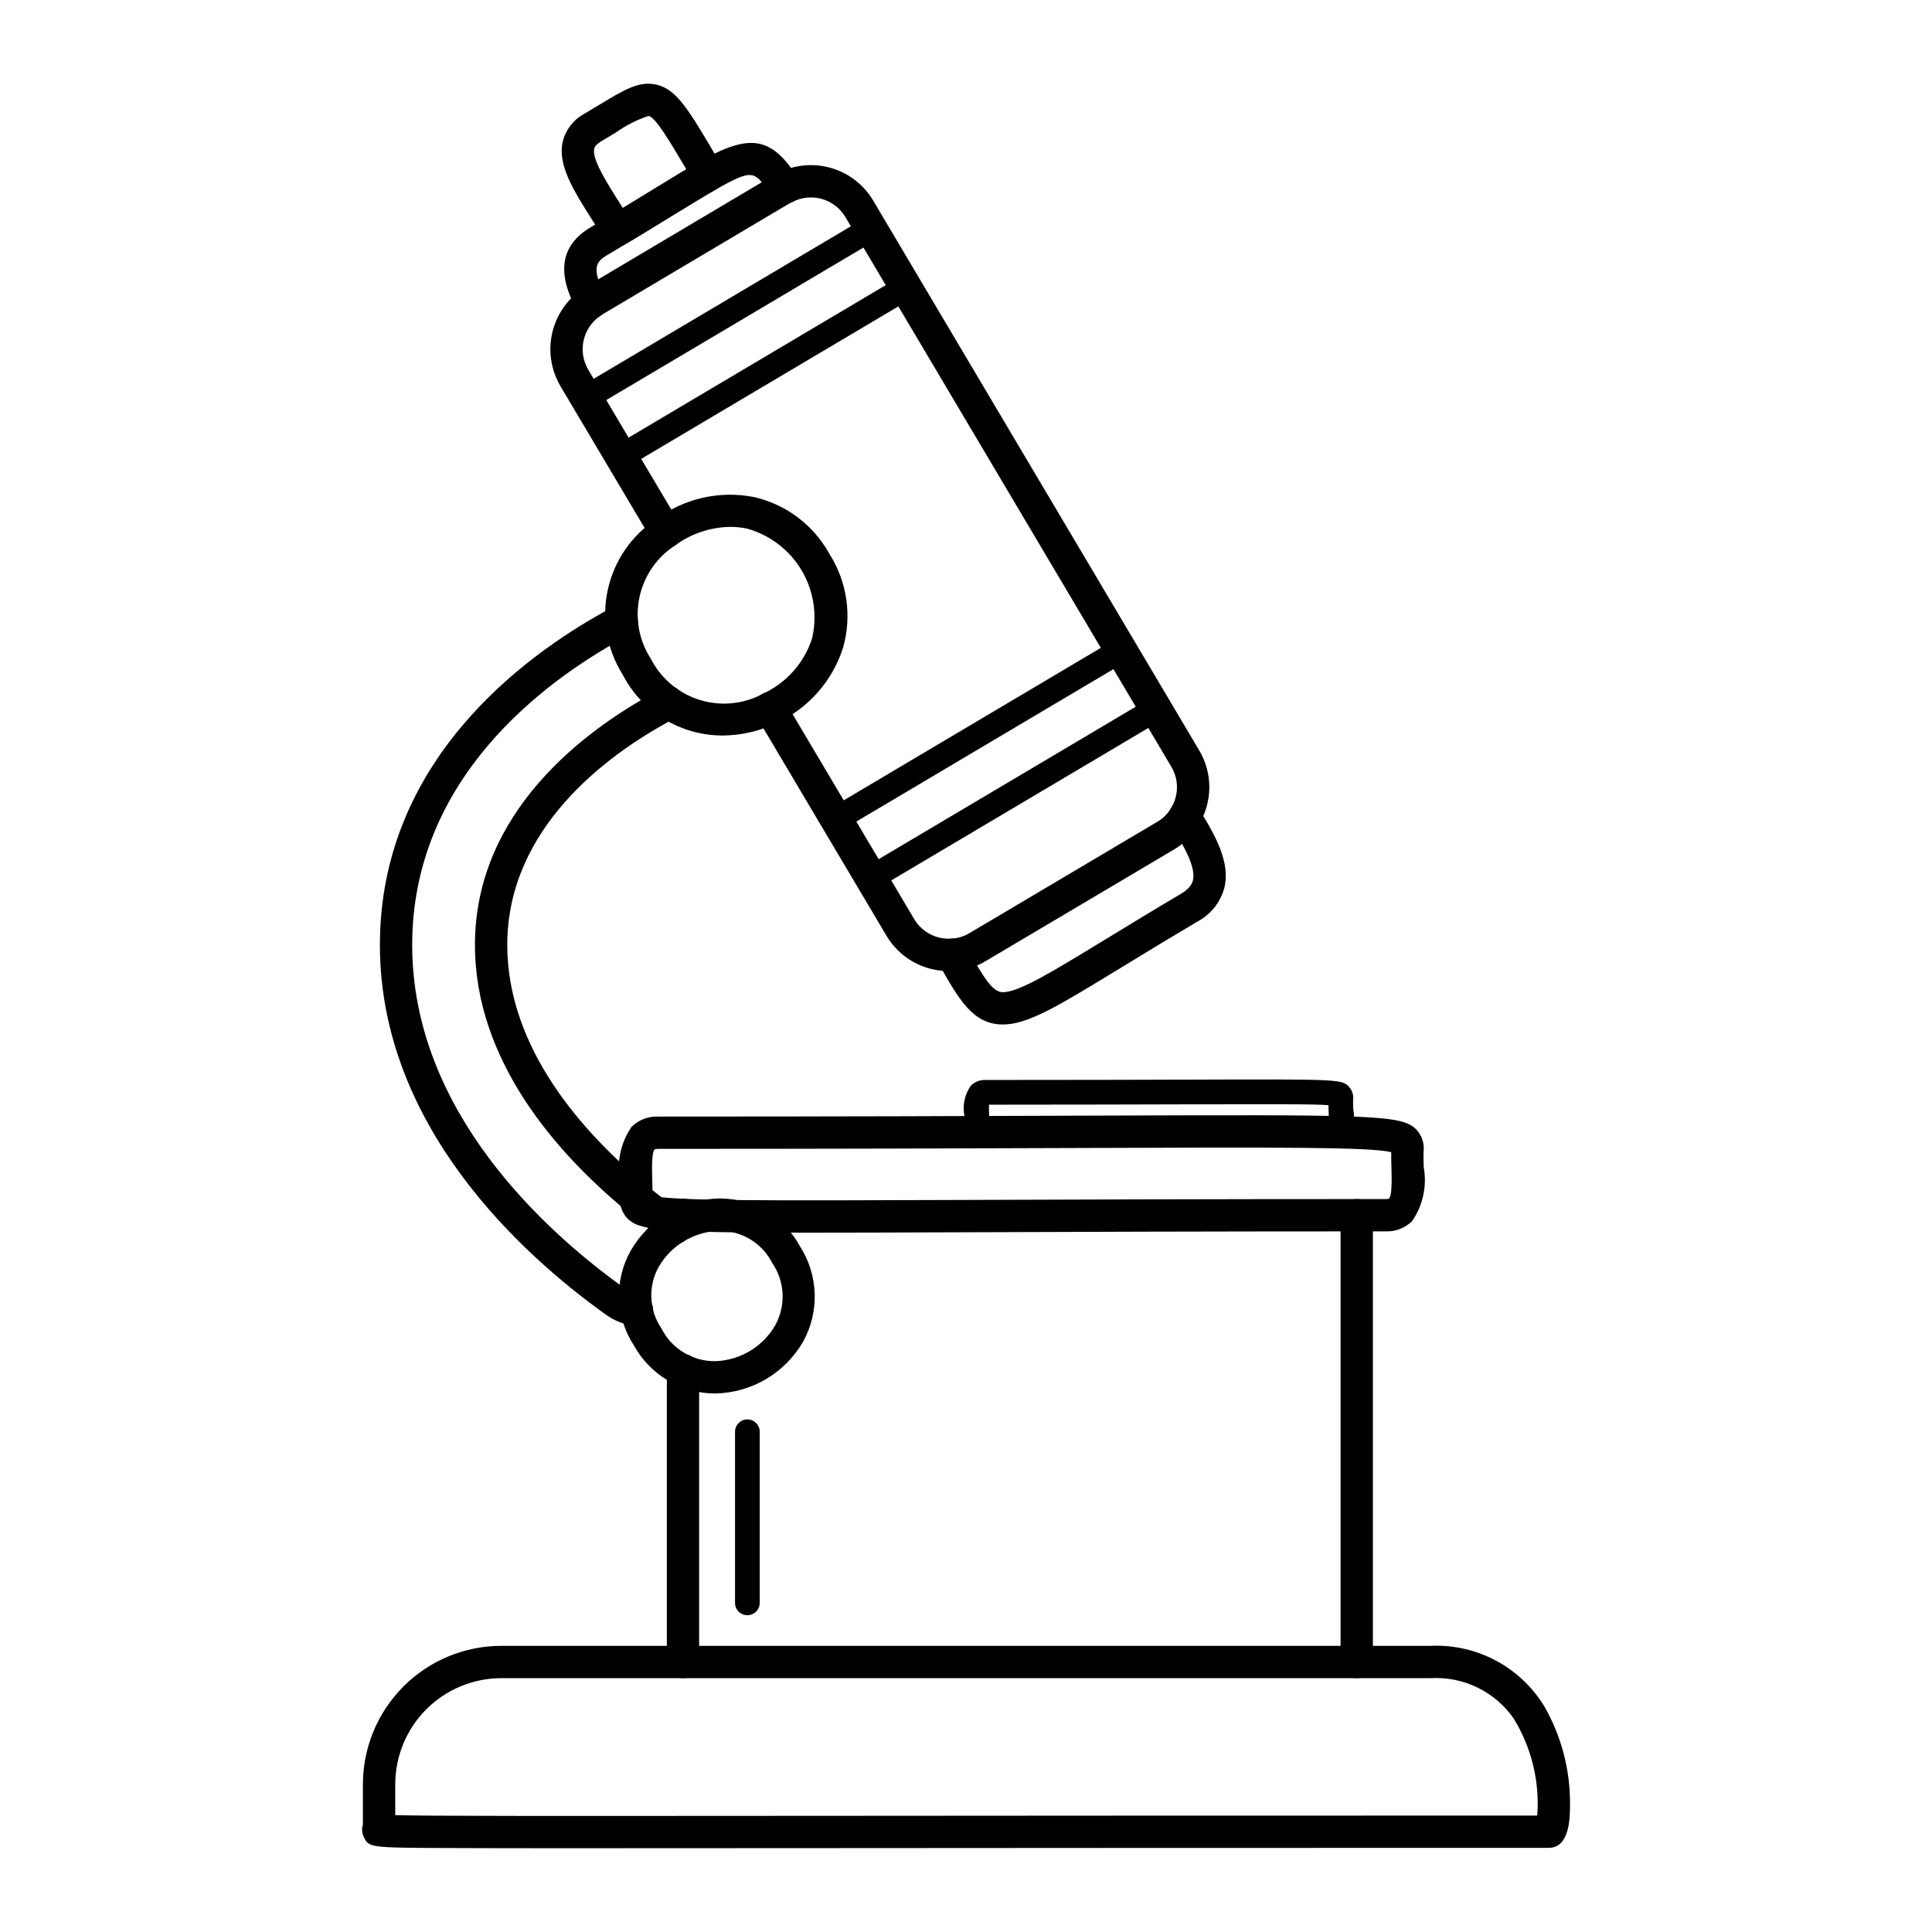 <?xml version="1.0" encoding="UTF-8"?>
<!-- Uploaded to: ICON Repo, www.svgrepo.com, Generator: ICON Repo Mixer Tools -->
<svg fill="#000000" width="800px" height="800px" version="1.1" viewBox="144 144 512 512" xmlns="http://www.w3.org/2000/svg">
 <g>
  <path d="m395.3 401.34c-6.738-0.016-12.969-3.582-16.391-9.387l-34.465-58.09c-0.594-0.977-0.77-2.148-0.496-3.258 0.277-1.109 0.984-2.062 1.969-2.648 0.98-0.582 2.156-0.75 3.262-0.465 1.105 0.289 2.051 1.004 2.629 1.992l34.465 58.09c2.035 3.426 5.816 5.422 9.793 5.172 1.691-0.066 3.336-0.555 4.789-1.422l49.828-29.531c1.484-0.863 2.727-2.086 3.606-3.559 2.109-3.359 2.164-7.617 0.133-11.027l-86.398-145.7c-2.875-4.84-9.031-6.586-14.023-3.981-0.18 0.094-0.367 0.176-0.559 0.242l-49.828 29.574c-0.078 0.062-0.453 0.305-0.531 0.363h-0.004c-4.641 3.168-6.039 9.387-3.203 14.238l24.281 40.895c1.207 2.035 0.535 4.664-1.5 5.871s-4.664 0.535-5.871-1.5l-24.281-40.906h0.004c-2.473-4.215-3.254-9.207-2.184-13.973 1.066-4.766 3.902-8.953 7.934-11.711 0.281-0.211 0.574-0.406 0.879-0.578l49.93-29.633c0.414-0.266 0.855-0.48 1.312-0.652 4.332-2.148 9.316-2.582 13.953-1.215 4.637 1.367 8.586 4.438 11.059 8.59l86.402 145.71c1.793 3.012 2.727 6.457 2.691 9.961s-1.035 6.93-2.887 9.902c-1.617 2.68-3.879 4.906-6.578 6.481l-49.789 29.504h-0.004c-2.633 1.582-5.621 2.481-8.691 2.613-0.414 0.023-0.82 0.039-1.234 0.039z"/>
  <path d="m308.6 268.24c-1.156 0-2.227-0.609-2.816-1.605l-9.25-15.59c-0.445-0.746-0.574-1.641-0.359-2.481 0.211-0.844 0.754-1.566 1.5-2.008l75.488-44.766v-0.004c0.746-0.445 1.637-0.574 2.481-0.363 0.844 0.215 1.566 0.758 2.008 1.508l9.25 15.598v-0.004c0.445 0.75 0.574 1.645 0.355 2.484-0.215 0.844-0.758 1.562-1.504 2.008l-75.488 44.762c-0.504 0.301-1.078 0.461-1.664 0.461zm-4.766-17.723 5.91 9.957 69.852-41.422-5.91-9.965z"/>
  <path d="m374.85 379.96c-1.156 0-2.227-0.609-2.82-1.605l-9.25-15.598 0.004 0.004c-0.449-0.75-0.578-1.645-0.359-2.488 0.215-0.84 0.758-1.562 1.504-2.004l75.488-44.766c1.555-0.918 3.562-0.406 4.481 1.148l9.25 15.59c0.445 0.746 0.574 1.641 0.359 2.481-0.211 0.844-0.754 1.566-1.5 2.008l-75.488 44.766c-0.504 0.305-1.078 0.465-1.668 0.465zm-4.766-17.727 5.91 9.965 69.855-41.426-5.914-9.961z"/>
  <path d="m409.79 415.5c-7.941 0-11.617-6.516-17.18-16.379-1.152-2.059-0.426-4.66 1.629-5.824 2.055-1.16 4.664-0.438 5.832 1.613 4.926 8.727 7.035 12.031 9.723 12.031 4.223 0 12.879-5.289 27.238-14.047 5.586-3.41 12.141-7.414 19.902-12.008 2.727-1.613 3.09-3.106 3.207-3.59 0.855-3.523-2.547-9.379-5.809-14.582l-0.004-0.004c-1.25-2.008-0.637-4.641 1.363-5.894s4.637-0.652 5.898 1.348c4.562 7.285 8.516 14.387 6.867 21.152-1.043 3.844-3.637 7.082-7.164 8.938-7.719 4.574-14.25 8.555-19.809 11.949-17.211 10.508-25.066 15.297-31.695 15.297z"/>
  <path d="m300.67 228.44c-1.555 0.004-2.988-0.84-3.742-2.199-5.531-9.918-4.324-17.32 3.578-21.992l4.988-2.973c4.453-2.68 8.379-5.086 11.832-7.203 4.973-3.051 8.992-5.516 12.309-7.398 13.32-7.477 18.898-6.449 25.988 4.758 1.258 1.996 0.664 4.637-1.328 5.902-1.996 1.262-4.637 0.676-5.902-1.316-4.344-6.859-4.695-7.418-14.543-1.883-3.227 1.836-7.168 4.25-12.043 7.242-3.473 2.129-7.418 4.547-11.922 7.258l-5.023 2.992c-2.672 1.578-4.402 3.356-0.453 10.445l-0.004-0.004c0.738 1.328 0.723 2.945-0.047 4.254-0.766 1.309-2.168 2.113-3.688 2.117z"/>
  <path d="m307.68 209.25c-1.484 0-2.867-0.77-3.644-2.031-0.91-1.473-1.812-2.887-2.676-4.254-5.426-8.551-9.711-15.305-8.195-21.574l-0.004-0.004c0.836-3.148 2.953-5.805 5.84-7.32l3.793-2.277c6.676-4.039 10.688-6.481 15.312-5.32 5.289 1.328 8.363 6.543 15.793 19.141l1.543 2.613c0.586 0.988 0.75 2.168 0.453 3.281-0.293 1.109-1.023 2.055-2.019 2.621-3.262 1.855-7.219 4.277-12.117 7.281-3.465 2.121-7.391 4.531-11.871 7.227h-0.004c-0.664 0.402-1.426 0.613-2.203 0.617zm8.117-34.5c-3.059 1.012-5.945 2.484-8.566 4.363l-3.879 2.328c-1.629 0.961-1.809 1.707-1.871 1.953-0.66 2.742 3.285 8.965 7.106 14.98 0.156 0.246 0.316 0.496 0.473 0.746 3-1.824 5.731-3.492 8.215-5.019 3.254-1.992 6.098-3.738 8.605-5.231-4.551-7.711-8.129-13.664-9.871-14.102l0.008 0.004c-0.074-0.016-0.145-0.023-0.219-0.023z"/>
  <path d="m335.42 338.92c-5.379-0.016-10.656-1.484-15.266-4.258-4.613-2.773-8.387-6.742-10.922-11.488-0.051-0.09-0.301-0.531-0.348-0.625l-0.004 0.004c-4.129-6.68-5.488-14.707-3.785-22.371 1.703-7.664 6.336-14.359 12.902-18.66 7.383-5.445 16.707-7.559 25.711-5.82 8.555 1.914 15.875 7.41 20.102 15.09 4.699 7.398 6.008 16.453 3.602 24.883-2.797 8.742-9.098 15.93-17.398 19.84-4.547 2.215-9.535 3.379-14.594 3.406zm2.121-55.293c-5.246 0.07-10.34 1.773-14.574 4.871-4.84 3.117-8.25 8.023-9.477 13.648-1.227 5.621-0.172 11.504 2.934 16.352 0.055 0.098 0.309 0.551 0.359 0.656v-0.004c2.766 5.055 7.426 8.809 12.953 10.43 5.531 1.625 11.477 0.988 16.539-1.77 6.148-2.863 10.832-8.152 12.93-14.602 1.445-6.144 0.457-12.609-2.758-18.043-3.219-5.43-8.414-9.402-14.5-11.086-1.449-0.301-2.926-0.453-4.406-0.453z"/>
  <path d="m333.32 513.29c-4.383-0.043-8.676-1.258-12.434-3.512-3.758-2.258-6.848-5.473-8.949-9.316-2.402-3.695-3.746-7.977-3.891-12.383s0.922-8.766 3.078-12.609c4.82-8.395 13.688-13.652 23.363-13.859h0.305c4.356 0.012 8.629 1.195 12.363 3.434 3.738 2.238 6.801 5.441 8.863 9.277 2.391 3.731 3.731 8.039 3.883 12.469 0.148 4.43-0.898 8.816-3.031 12.699-4.801 8.363-13.629 13.598-23.266 13.797-0.094 0.004-0.195 0.004-0.285 0.004zm1.465-43.113c-6.68 0.137-12.812 3.731-16.191 9.492-1.422 2.531-2.109 5.41-1.98 8.312 0.125 2.902 1.059 5.711 2.691 8.109 1.332 2.617 3.363 4.812 5.871 6.34 2.508 1.523 5.394 2.32 8.328 2.297 6.574-0.191 12.582-3.758 15.898-9.434 1.43-2.562 2.121-5.477 1.988-8.41-0.133-2.934-1.082-5.769-2.742-8.195-1.305-2.555-3.289-4.703-5.734-6.203-2.445-1.504-5.258-2.301-8.129-2.309z"/>
  <path d="m312.8 495.42c-0.18 0-0.355-0.012-0.531-0.031-2.832-0.336-5.531-1.398-7.828-3.082-22.277-15.961-59.762-49.969-59.762-97.898 0-48.344 37.531-76.227 59.902-88.539l-0.004-0.004c0.949-0.539 1.957-0.965 3-1.273 2.277-0.652 4.648 0.664 5.301 2.938 0.652 2.273-0.664 4.644-2.938 5.297-0.418 0.129-0.82 0.305-1.195 0.523-20.754 11.426-55.508 37.117-55.508 81.059 0 44.102 35.246 75.934 56.254 90.98 1.121 0.828 2.441 1.348 3.828 1.5 2.246 0.277 3.887 2.254 3.75 4.512-0.137 2.258-2.008 4.016-4.269 4.019z"/>
  <path d="m322.87 473.71c-1.258 0-2.457-0.535-3.293-1.477-0.145-0.141-0.305-0.27-0.477-0.379-0.777-0.547-1.668-1.199-2.578-1.871l-1.605-1.172h0.004c-0.148-0.105-0.293-0.223-0.426-0.348l-4.613-3.68c-18.27-15.121-40.016-39.586-40.016-70.375 0-35.426 29.359-56.852 46.859-66.473v-0.004c0.547-0.316 1.059-0.688 1.535-1.105 1.793-1.543 4.496-1.344 6.043 0.453 1.543 1.793 1.34 4.496-0.453 6.039-0.914 0.793-1.906 1.492-2.953 2.094-15.891 8.738-42.469 27.98-42.469 58.996 0 27.457 20.062 49.828 36.895 63.762l6.269 4.91c0.859 0.637 1.707 1.254 2.535 1.836h-0.004c0.594 0.422 1.152 0.895 1.664 1.41 1.27 1.199 1.68 3.055 1.039 4.68-0.645 1.625-2.211 2.695-3.957 2.703z"/>
  <path d="m357.92 470.67c-40.02 0-44.648-0.676-47.77-3.898v0.004c-1.418-1.586-2.082-3.711-1.812-5.82l0.02-0.707c0-1.102-0.035-2.219-0.062-3.32l-0.004-0.004c-0.895-4.981 0.203-10.113 3.066-14.285 1.871-1.859 4.434-2.852 7.07-2.738 48.008 0 84.422-0.137 112.04-0.242 78.578-0.277 85.008-0.316 88.977 3.789 1.422 1.586 2.082 3.711 1.816 5.824l-0.02 0.707c0 1.102 0.035 2.219 0.062 3.316 0.898 4.981-0.203 10.117-3.062 14.293-1.875 1.859-4.438 2.848-7.074 2.734-48.008 0-84.418 0.137-112.04 0.242-16.809 0.059-30.324 0.105-41.211 0.105zm-41.012-9.785c5.551 1.387 29.438 1.305 82.188 1.113 27.625-0.102 64.047-0.234 112.07-0.234l0.004-0.004c0.312 0.023 0.629-0.023 0.922-0.137 0.867-0.723 0.723-5.691 0.656-8.082-0.035-1.18-0.062-2.383-0.062-3.562l0.012-0.641c-5.551-1.387-29.43-1.301-82.195-1.113-27.621 0.102-64.043 0.234-112.07 0.234l-0.004 0.004c-0.316-0.027-0.633 0.02-0.926 0.137-0.859 0.727-0.719 5.691-0.648 8.078 0.035 1.188 0.062 2.383 0.062 3.566z"/>
  <path d="m325 588.71c-1.137 0-2.227-0.449-3.027-1.254-0.805-0.801-1.254-1.891-1.254-3.027v-77.332c0-2.363 1.918-4.281 4.281-4.281 2.363 0 4.277 1.918 4.277 4.281v77.332c0.004 1.137-0.449 2.227-1.25 3.027-0.805 0.805-1.895 1.254-3.027 1.254z"/>
  <path d="m325 472.48c-1.137 0-2.227-0.449-3.027-1.254-0.805-0.801-1.254-1.891-1.254-3.027v-2.269 0.004c0-2.363 1.918-4.281 4.281-4.281 2.363 0 4.277 1.918 4.277 4.281v2.269-0.004c0.004 1.137-0.449 2.227-1.25 3.027-0.805 0.805-1.895 1.254-3.027 1.254z"/>
  <path d="m503.55 588.71c-1.137 0-2.223-0.449-3.027-1.254-0.805-0.801-1.254-1.891-1.254-3.027v-118.39c0-2.363 1.918-4.281 4.281-4.281 2.363 0 4.281 1.918 4.281 4.281v118.39c0 1.137-0.449 2.227-1.254 3.027-0.801 0.805-1.891 1.254-3.027 1.254z"/>
  <path d="m297.11 633.8c-15.926 0-27.105-0.012-34.934-0.055-20.414-0.098-20.414-0.098-21.82-3.027l0.004 0.004c-0.453-1.016-0.516-2.16-0.184-3.219v-10.664c0.012-9.723 3.879-19.043 10.754-25.918 6.871-6.875 16.195-10.742 25.914-10.754h246.27c6-0.277 11.965 1.066 17.27 3.887 5.305 2.82 9.75 7.016 12.875 12.148 4.504 7.852 6.852 16.754 6.812 25.805 0 3.5 0 11.691-5.637 11.691-88.594 0-151.97 0.043-197.27 0.074-25.195 0.02-44.801 0.027-60.055 0.027zm-48.371-8.77c8.922 0.25 36.988 0.227 108.42 0.184 44.781-0.035 107.22-0.074 194.23-0.074v-0.004c0.676-9.039-1.527-18.062-6.293-25.781-4.988-7.109-13.305-11.129-21.977-10.625h-246.27c-7.449 0.008-14.594 2.973-19.863 8.242-5.269 5.269-8.234 12.414-8.242 19.867z"/>
  <path d="m424.05 447.59c-21.535 0-21.828-0.324-23.41-2.047h0.004c-0.812-0.922-1.176-2.148-1.004-3.359 0.012-0.91-0.02-1.688-0.051-2.434v-0.004c-0.559-2.777 0.039-5.664 1.66-7.988 0.996-1.031 2.383-1.594 3.816-1.555 23.379 0 40.969-0.051 54.203-0.09 40.355-0.133 40.363-0.117 42.309 2.004 0.809 0.922 1.176 2.148 1.004 3.363-0.012 0.91 0.02 1.688 0.051 2.434l-0.004 0.004c0.559 2.777-0.039 5.66-1.656 7.988-1 1.031-2.383 1.594-3.82 1.555-23.312 0-40.871 0.051-54.09 0.09-7.703 0.02-13.949 0.039-19.012 0.039zm-17.871-6.82c3.961 0.324 15.008 0.285 36.867 0.23 13.031-0.039 30.273-0.09 53.082-0.094 0.039-0.781-0.004-1.898-0.039-2.727-0.016-0.422-0.035-0.855-0.043-1.293-3.961-0.32-14.977-0.281-36.754-0.227-13.043 0.039-30.32 0.09-53.195 0.094-0.039 0.781 0.004 1.898 0.039 2.727 0.012 0.422 0.031 0.855 0.043 1.289z"/>
  <path d="m342.06 572.05c-0.867 0-1.699-0.344-2.316-0.957-0.613-0.617-0.957-1.449-0.957-2.32v-45.344 0.004c0-1.812 1.465-3.277 3.273-3.277 1.812 0 3.277 1.465 3.277 3.277v45.344-0.004c0 0.871-0.344 1.703-0.957 2.32-0.617 0.613-1.449 0.957-2.32 0.957z"/>
 </g>
</svg>